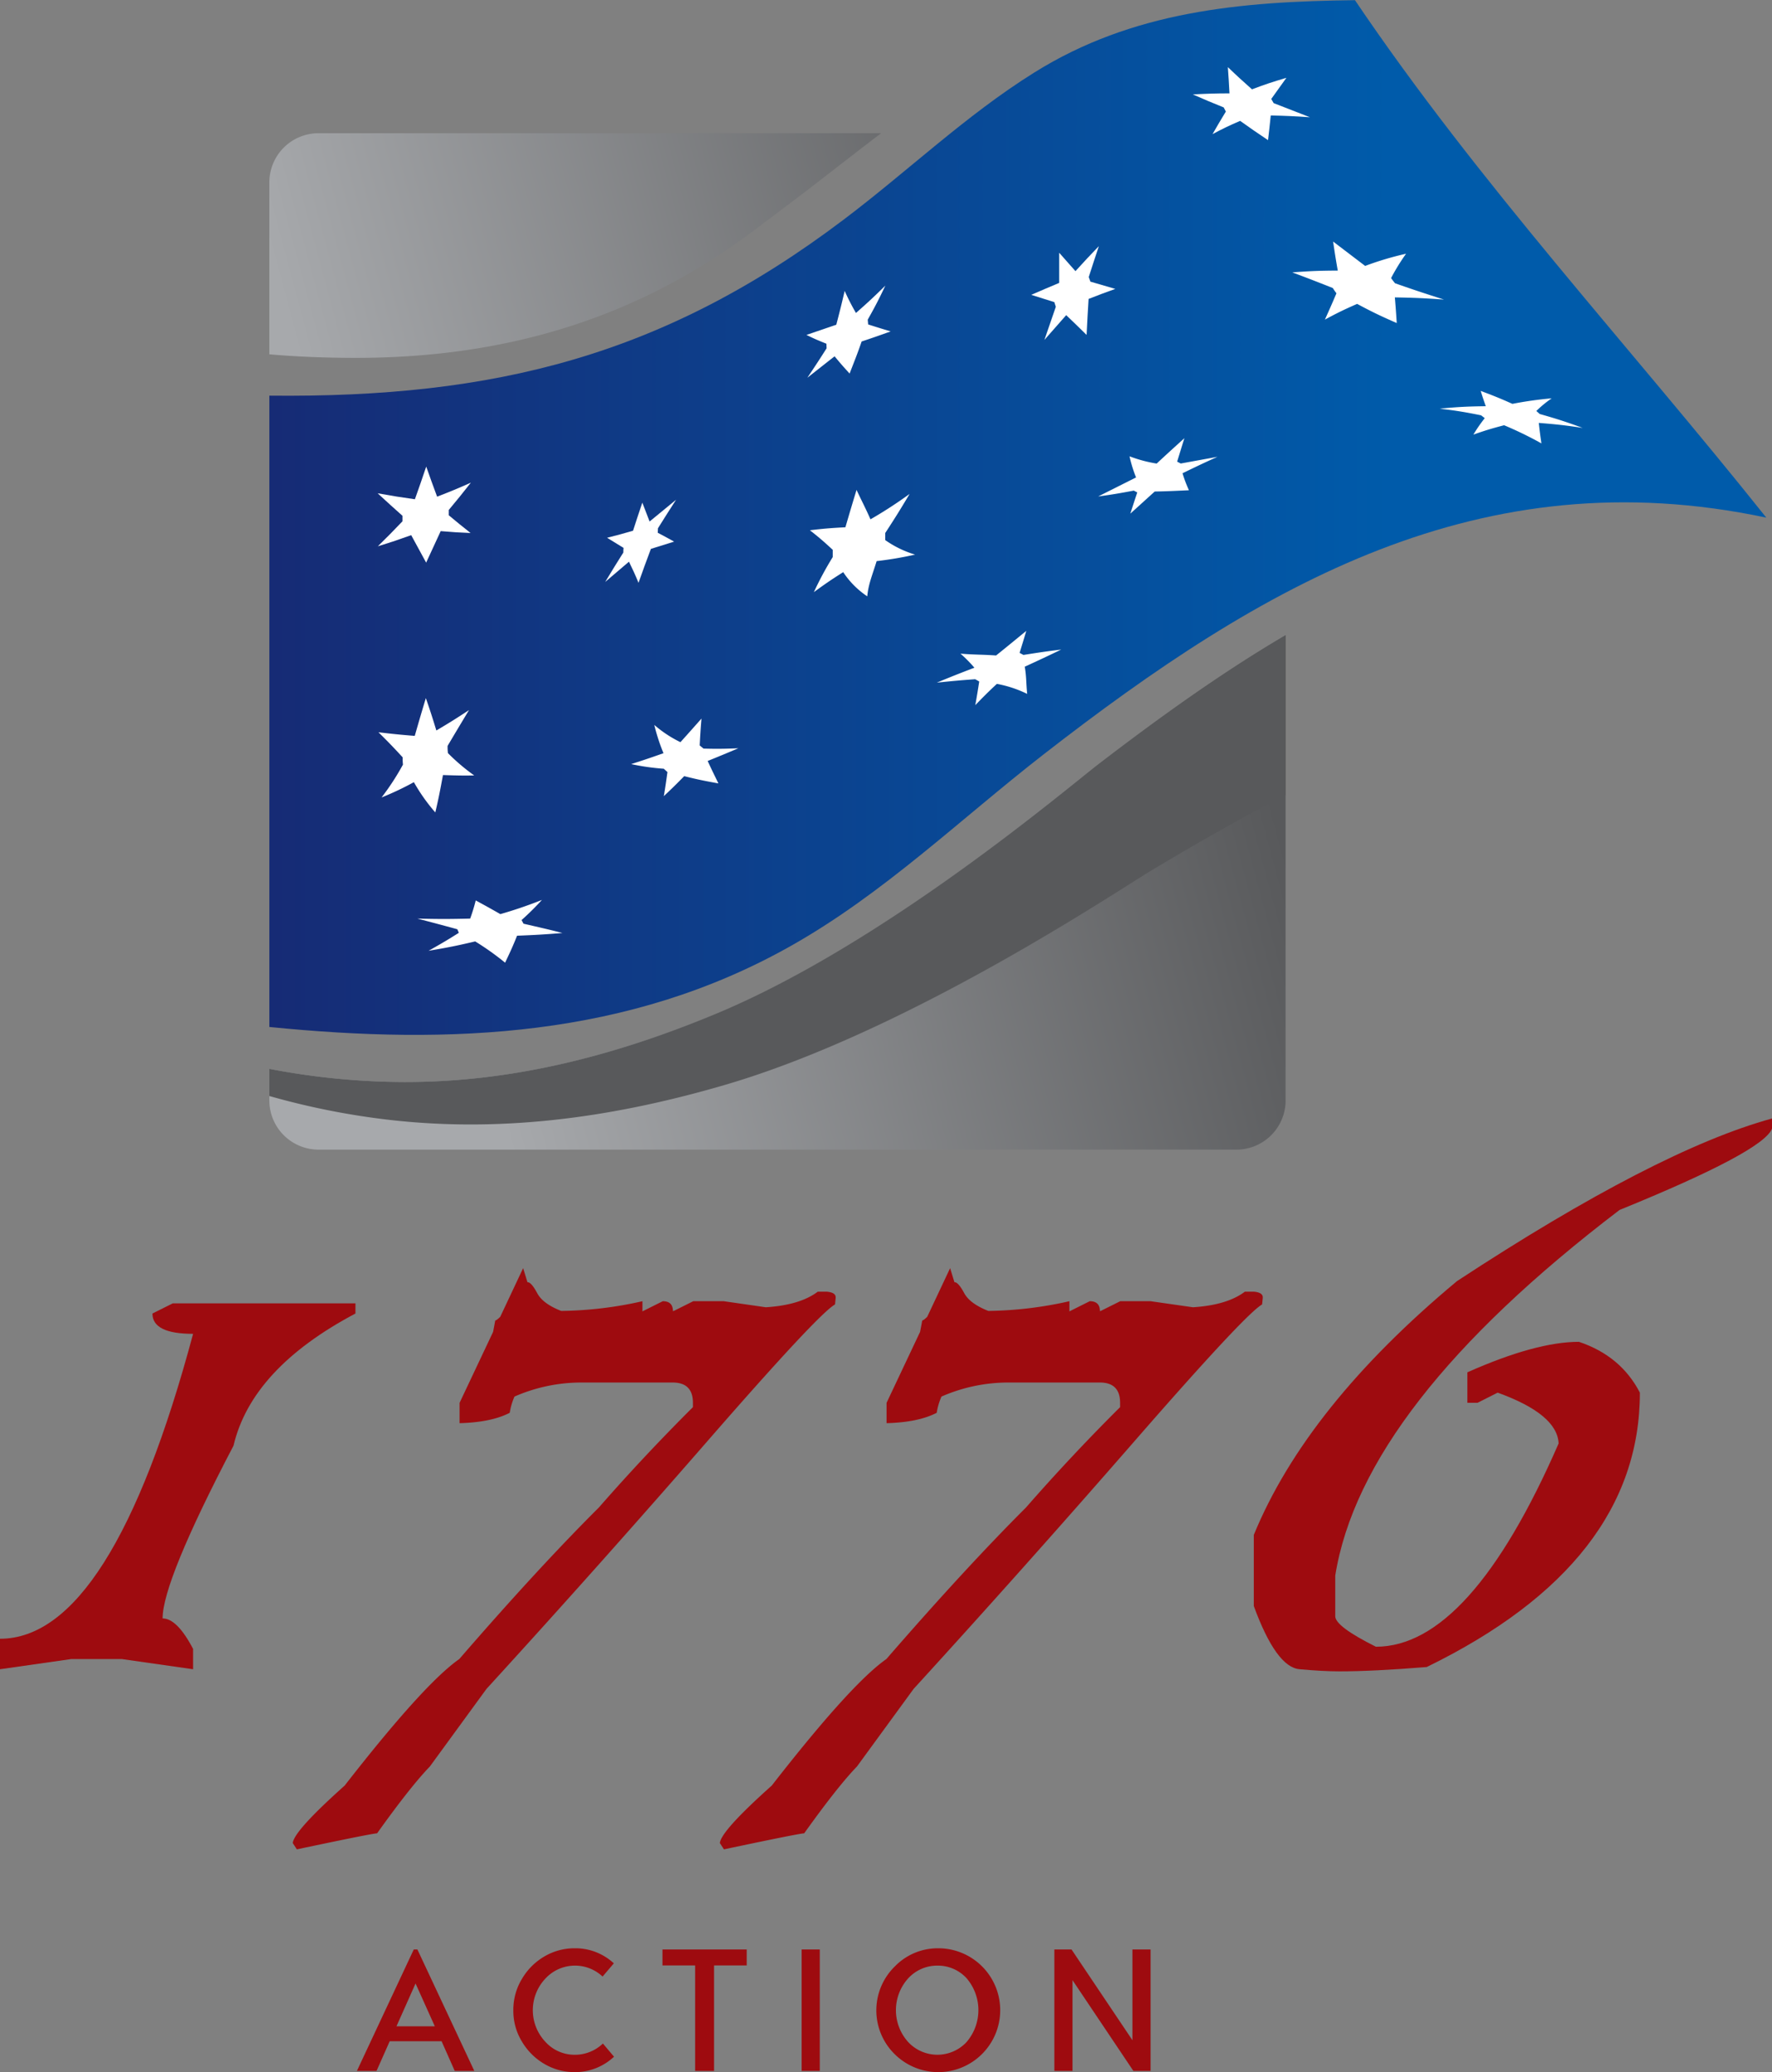 <svg xmlns="http://www.w3.org/2000/svg" xmlns:xlink="http://www.w3.org/1999/xlink" viewBox="0 0 488.21 570.85"><rect x="0" y="0" width="488.21" height="570.85" fill="#808080" stroke="none"/><defs><style>.cls-1{fill:url(#linear-gradient);}.cls-2{fill:#58595b;}.cls-3{fill:#9e0b0f;}.cls-4{fill:url(#linear-gradient-2);}.cls-5{fill:#fff;}</style><linearGradient id="linear-gradient" x1="51.53" y1="220.28" x2="345.24" y2="141.58" gradientUnits="userSpaceOnUse"><stop offset="0.2" stop-color="#a7a9ac"/><stop offset="0.95" stop-color="#58595b"/></linearGradient><linearGradient id="linear-gradient-2" x1="74.21" y1="142.55" x2="486.64" y2="142.55" gradientUnits="userSpaceOnUse"><stop offset="0" stop-color="#162b75"/><stop offset="0.75" stop-color="#005baa"/></linearGradient></defs><g id="Layer_2" data-name="Layer 2"><g id="Logo"><path class="cls-1" d="M74.21,97.61V50.25A13.55,13.55,0,0,1,87.76,36.7h155c-6.1,4.65-12.23,9.42-18.43,14.22-4.17,3.23-6,4.57-16.83,12.73-31.3,23.46-67,34.94-109.41,34.94C87.7,98.59,79.61,98.09,74.21,97.61Zm228.61,112.8c-8.8,6.74-58.75,49.29-105.11,68.69-30,12.54-58,19-86.09,19a199,199,0,0,1-37.41-3.63v8.69a13.55,13.55,0,0,0,13.55,13.55H340.65a13.55,13.55,0,0,0,13.55-13.55V175C337.56,184.77,320.62,196.76,302.82,210.41Z"/><path class="cls-2" d="M107.33,308.52c29.29,3.34,59.35,0,92.09-9.55,50.68-14.73,107.86-53.2,117.85-59.19,12.7-7.62,25-14.6,36.93-20.77V175c-16.64,9.76-33.58,21.75-51.38,35.4-8.8,6.74-58.75,49.29-105.11,68.69-30,12.54-58,19-86.09,19a199,199,0,0,1-37.41-3.63v7.48A207,207,0,0,0,107.33,308.52Z"/><path class="cls-3" d="M125.29,570.52l-3.63-8.18H107.37l-3.63,8.18H98.33L114,537.06h1l15.68,33.46Zm-16.06-12.29H119.8l-5.31-11.8Z"/><path class="cls-3" d="M158.22,536.73a15.58,15.58,0,0,1,10.9,4.15l-3.1,3.64a11.1,11.1,0,0,0-15.75.55,12.69,12.69,0,0,0,0,17.44,10.82,10.82,0,0,0,8,3.56,11.14,11.14,0,0,0,7.84-3.1l3.06,3.63a15.68,15.68,0,0,1-10.95,4.25,16.38,16.38,0,0,1-8-2.12,17.26,17.26,0,0,1-6.3-6.1,16.18,16.18,0,0,1-2.49-8.79,16.42,16.42,0,0,1,2.49-8.87,17.23,17.23,0,0,1,6.3-6.12A16.27,16.27,0,0,1,158.22,536.73Z"/><path class="cls-3" d="M205.73,537.06v4.4h-9v29.06h-5.21V541.46h-9v-4.4Z"/><path class="cls-3" d="M225.86,537.06v33.46h-5V537.06Z"/><path class="cls-3" d="M258.21,536.73A17.06,17.06,0,1,1,246.6,566a16.92,16.92,0,0,1,0-24.33A16.46,16.46,0,0,1,258.21,536.73Zm0,4.78a10.82,10.82,0,0,0-7.95,3.46,13.08,13.08,0,0,0,0,17.64,11,11,0,0,0,16,0,13.49,13.49,0,0,0,0-17.68A10.74,10.74,0,0,0,258.21,541.51Z"/><path class="cls-3" d="M317,537.06v33.46h-4.74l-16.77-25v25h-5V537.06h4.73l16.78,25v-25Z"/><path class="cls-3" d="M47.6,359.06H97.93v2.8Q69.34,377,64.34,398.26,44.8,435.61,44.8,445.86q4,0,8.4,8.4v5.6l-19.6-2.8h-14L0,459.86v-8.4q30.67,0,53.2-84-11.21,0-11.2-5.6Z"/><path class="cls-3" d="M154.62,361.15A106.32,106.32,0,0,0,177,358.47v2.8l5.6-2.8c1.87,0,2.8.91,2.8,2.74l.36-.12,5.24-2.62h8.4L211,360.14q9.41-.6,14.3-4.29h2.56c1.59.16,2.38.67,2.38,1.55v.18l-.18,1.78q-4.65,2.63-35.2,37.71t-60.83,68.21l-15.6,21.38q-5.31,5.49-14.54,18.41-1.24,0-22.1,4.41l-1.13-1.73q.3-3.33,14.3-15.84,21.86-28.07,31.57-34.85Q148.23,432,165,415.3q12.45-14.24,25.91-27.64v-1.19c0-3.74-1.86-5.6-5.6-5.6H160.16a45.88,45.88,0,0,0-18.41,3.87,17.76,17.76,0,0,0-1.31,4.47q-5.07,2.63-13.82,2.86v-5.6l9.23-19.54c.2-1,.4-2.09.6-3.16.24,0,.69-.34,1.37-1l6.31-13.41,1.19,3.88h.06c.68,0,1.55,1,2.62,3S151.28,359.84,154.62,361.15Z"/><path class="cls-3" d="M272.3,361.15a106.51,106.51,0,0,0,22.34-2.68v2.8l5.6-2.8c1.86,0,2.8.91,2.8,2.74l.35-.12,5.25-2.62H317l11.67,1.67q9.42-.6,14.3-4.29h2.56c1.59.16,2.38.67,2.38,1.55v.18l-.18,1.78q-4.63,2.63-35.2,37.71t-60.82,68.21l-15.61,21.38q-5.31,5.49-14.54,18.41-1.24,0-22.1,4.41l-1.13-1.73q.3-3.33,14.3-15.84,21.86-28.07,31.57-34.85,21.69-25,38.48-41.76,12.45-14.24,25.92-27.64v-1.19c0-3.74-1.87-5.6-5.6-5.6h-25.2a45.88,45.88,0,0,0-18.41,3.87,17.76,17.76,0,0,0-1.31,4.47q-5.07,2.63-13.82,2.86v-5.6l9.23-19.54c.2-1,.4-2.09.6-3.16.24,0,.69-.34,1.37-1l6.31-13.41,1.19,3.88h.06c.68,0,1.55,1,2.63,3S269,359.84,272.3,361.15Z"/><path class="cls-3" d="M488.21,308.13v2.8q-2.44,6.31-42,22.4-70.87,54-78.33,100.73v11.2q0,2.81,11.2,8.4,25.91,0,50.34-56-.36-8.06-16.8-14l-5.54,2.8h-2.8v-8.4q18.89-8.4,30.74-8.4,11.55,3.87,16.79,14,0,46.93-58.73,75.59-14.83,1.2-24.07,1.19-4.59,0-11-.59t-12.57-17.4v-19.6q14.53-35.39,56-69.93Q456.34,316.89,488.21,308.13Z"/><path class="cls-4" d="M486.64,142.6C407.9,125.93,347.76,161,287.49,207.85c-23,17.89-44,38.31-69.56,52.72-44.68,25.24-93.73,27.35-143.72,22.35V109c62,.65,108.6-11,158.14-48.43C250,47.26,266.17,31.7,284.93,20c27.18-17,57-19.58,88.38-19.95C407.44,50.57,448.67,95,486.64,142.6Z"/><path class="cls-5" d="M234.08,102.91c-1.73-1.89-2.55-2.82-4.14-4.75l-7.5,5.9c2.12-3.16,3.18-4.77,5.3-8.11l-.05-1.26c-2.28-.91-3.38-1.38-5.5-2.42l8.22-2.81c.92-3.53,1.39-5.38,2.31-9.32a60.53,60.53,0,0,0,3.11,6.08c3.41-3,5-4.49,8.1-7.54-1.84,3.87-2.81,5.75-4.86,9.39.05.53.07.79.12,1.31,2.47.79,3.71,1.17,6.2,1.92-3.12,1.12-4.71,1.68-8,2.78C236.14,97.72,235.39,99.5,234.08,102.91Z"/><path class="cls-5" d="M238.94,164.28a23.59,23.59,0,0,1-6.62-6.66c-3.42,2.16-5,3.26-8.09,5.51a90.78,90.78,0,0,1,5.2-9.66c0-.79,0-1.19,0-2-2.6-2.41-3.85-3.47-6.29-5.39,3.75-.44,5.69-.61,9.78-.82,1.27-4.35,1.88-6.39,3.07-10.3,1.39,3,2.29,4.61,3.84,8.11a121,121,0,0,0,10.78-7c-2.51,4.21-3.84,6.36-6.72,10.78,0,.78,0,1.19,0,1.94a28.51,28.51,0,0,0,8.23,4,101.22,101.22,0,0,1-10.59,1.79C240.14,159,239.26,161,238.94,164.28Z"/><path class="cls-5" d="M283,191.16a32.25,32.25,0,0,0-8.35-2.76c-2.41,2.25-3.59,3.43-5.94,5.86.5-2.84.71-4.13,1.08-6.51-.44-.26-.66-.38-1.11-.63-4.14.29-6.27.5-10.57.94,4.11-1.7,6.18-2.52,10.35-4.11a38.1,38.1,0,0,0-3.84-3.88c3.8.33,6,.23,9.81.51,3.39-2.71,5-4.07,8.33-6.78-.7,2.31-1.05,3.5-1.85,6.07.43.21.64.33,1.06.56,4.34-.68,6.42-1,10.41-1.48-3.95,1.9-5.95,2.84-10.05,4.72C282.8,186.29,282.69,188,283,191.16Z"/><path class="cls-5" d="M117.41,155c-1.62-3-2.44-4.46-4.12-7.57-3.57,1.28-5.4,1.9-9.19,3.07,2.77-2.72,4.12-4.09,6.78-6.88v-1.53c-2.67-2.36-4-3.6-6.83-6.19,4.24.76,6.29,1.09,10.26,1.64,1.25-3.52,1.88-5.31,3.12-9,1.22,3.46,1.82,5.11,3,8.29,3.82-1.48,5.68-2.25,9.3-3.86-2.4,3.06-3.62,4.55-6.08,7.51,0,.59,0,.89,0,1.48,2.45,2.06,3.64,3,6,4.88-3.2-.13-4.85-.23-8.23-.52C119.82,149.79,119,151.52,117.41,155Z"/><path class="cls-5" d="M119.93,223.82a50.27,50.27,0,0,1-5.9-8.34,82,82,0,0,1-8.9,4.21,69,69,0,0,0,5.89-9.05,15.5,15.5,0,0,1-.08-2c-2.59-2.82-3.92-4.19-6.67-6.91,4.18.5,6.19.69,10,1,1.24-4.33,1.85-6.4,3.06-10.41,1.18,3.43,1.76,5.2,2.89,8.92,3.7-2.18,5.48-3.31,9-5.62-2.32,3.84-3.5,5.81-5.9,9.86a11.68,11.68,0,0,0,.1,2,54.22,54.22,0,0,0,7.24,6.15c-3.39.06-5.1,0-8.62-.11C121.2,218.12,120.79,220.15,119.93,223.82Z"/><path class="cls-5" d="M139.16,265.21a74.72,74.72,0,0,0-8.24-5.86c-4.91,1.16-7.47,1.68-12.84,2.58,3.57-2,5.24-3,8.34-4.95L126,256c-4.41-1.21-6.6-1.78-11-2.94,6,.15,8.85.14,14.54,0a49.62,49.62,0,0,0,1.53-5c2.67,1.45,4,2.18,6.78,3.77a120.89,120.89,0,0,0,11.46-3.91,77.75,77.75,0,0,1-5.61,5.55l.54,1c4.29,1,6.45,1.46,10.73,2.56-4.9.4-7.4.55-12.51.75C141.37,260.49,140.7,262,139.16,265.21Z"/><path class="cls-5" d="M349.36,38.61c-3.16-2.12-4.69-3.17-7.68-5.31-3.15,1.36-4.67,2.09-7.61,3.65,1.44-2.52,2.18-3.76,3.67-6.22l-.6-1.14c-3.51-1.42-5.2-2.12-8.5-3.58,3.86-.2,5.87-.27,10.1-.29-.15-2.82-.23-4.26-.45-7.23,2.64,2.54,4,3.75,6.65,6.12,3.64-1.38,5.53-2,9.48-3.17-1.68,2.33-2.52,3.49-4.17,5.82.27.46.4.69.66,1.15,3.88,1.52,5.89,2.29,10,3.89-4.51-.31-6.67-.4-10.8-.49C349.84,34.54,349.67,35.89,349.36,38.61Z"/><path class="cls-5" d="M384.82,89c-4.36-1.92-6.55-2.94-10.91-5.28-3.68,1.61-5.45,2.48-8.88,4.33,1.26-2.81,1.91-4.26,3.18-7.25a17,17,0,0,1-1-1.45c-4.69-1.86-6.92-2.72-11.17-4.31,4.78-.36,7.27-.47,12.53-.5-.59-3.36-.84-5-1.28-8l8.83,6.72a86.1,86.1,0,0,1,11.27-3.36,57.37,57.37,0,0,0-4.13,6.71c.43.59.65.89,1.1,1.43,5.31,1.86,8,2.74,13.48,4.49-5.61-.4-8.32-.51-13.54-.6C384.56,85,384.65,86.39,384.82,89Z"/><path class="cls-5" d="M424.68,122.15a101,101,0,0,0-10.28-5c-3.48.91-5.16,1.42-8.46,2.58a40.61,40.61,0,0,1,3.13-4.53l-1-.78c-4.59-.93-6.87-1.29-11.41-1.84,5-.47,7.52-.61,12.69-.67-.61-1.75-.89-2.58-1.4-4.22,3.5,1.32,5.24,2,8.74,3.57a101.06,101.06,0,0,1,10.82-1.52,31.48,31.48,0,0,0-4.23,3.48l.93.83c4.69,1.33,7.05,2.09,11.83,3.83-4.92-.73-7.33-1-12.08-1.37C424.18,118.56,424.32,119.67,424.68,122.15Z"/><path class="cls-5" d="M197.93,215.82c-3.85-.7-5.75-1.07-9.42-2-2.18,2.23-3.3,3.33-5.62,5.51.44-2.58.62-3.9,1-6.64-.41-.36-.61-.54-1-.91a63.87,63.87,0,0,1-9-1.28c3.56-1.13,5.34-1.74,8.91-3a51.67,51.67,0,0,1-2.53-7.79,32.65,32.65,0,0,0,7.2,4.75c2.33-2.58,3.48-3.89,5.8-6.5-.26,3.1-.34,4.56-.5,7.39.42.36.63.53,1.06.88,3.75.1,5.67.07,9.6-.09-3.4,1.43-5.09,2.14-8.46,3.5C196.14,212.18,196.75,213.39,197.93,215.82Z"/><path class="cls-5" d="M327.56,135.06c-3.8.17-5.7.28-9.42.35l-6.72,6.09c.73-2.27,1.11-3.42,1.91-5.85-.39-.19-.58-.29-.95-.49-4,.75-6,1.09-9.82,1.61L313,131.53a36.48,36.48,0,0,1-1.8-5.82,37.7,37.7,0,0,0,7.48,2c3-2.8,4.56-4.2,7.64-7-.85,2.7-1.24,4-2,6.46.38.21.57.32,1,.52l10.1-1.84c-3.88,1.75-5.8,2.67-9.62,4.53C326.41,132.36,326.79,133.27,327.56,135.06Z"/><path class="cls-5" d="M175.92,160.56c-1-2.45-1.57-3.6-2.63-5.82-2.62,2.23-3.92,3.35-6.55,5.58,2-3.32,3-4.94,5-8.11,0-.51,0-.76.06-1.27-1.8-1.1-2.71-1.65-4.54-2.79,2.88-.72,4.31-1.11,7.15-1.94,1-3.15,1.54-4.68,2.56-7.74.79,2.07,1.19,3.1,2,5.2l7.3-6c-2,3.1-3,4.67-5,7.87l-.05,1.23c1.8.95,2.7,1.43,4.51,2.44-2.58.82-3.85,1.22-6.4,2C178,154.81,177.28,156.66,175.92,160.56Z"/><path class="cls-5" d="M299.37,92.27c-2.32-2.29-3.44-3.37-5.62-5.45-2.38,2.7-3.58,4.06-6,6.82,1.3-3.74,1.92-5.55,3.14-9.12-.16-.52-.24-.78-.41-1.29l-6.36-2c3.07-1.33,4.61-2,7.7-3.29,0-3.37,0-5,0-8.31,1.75,2,2.65,3,4.48,5.07,2.57-2.82,3.86-4.21,6.45-6.89-1.11,3.33-1.66,5-2.79,8.52.18.5.27.76.46,1.26,2.67.76,4,1.15,6.86,2-3,1.07-4.46,1.63-7.36,2.76C299.68,86.18,299.58,88.14,299.37,92.27Z"/></g></g></svg>